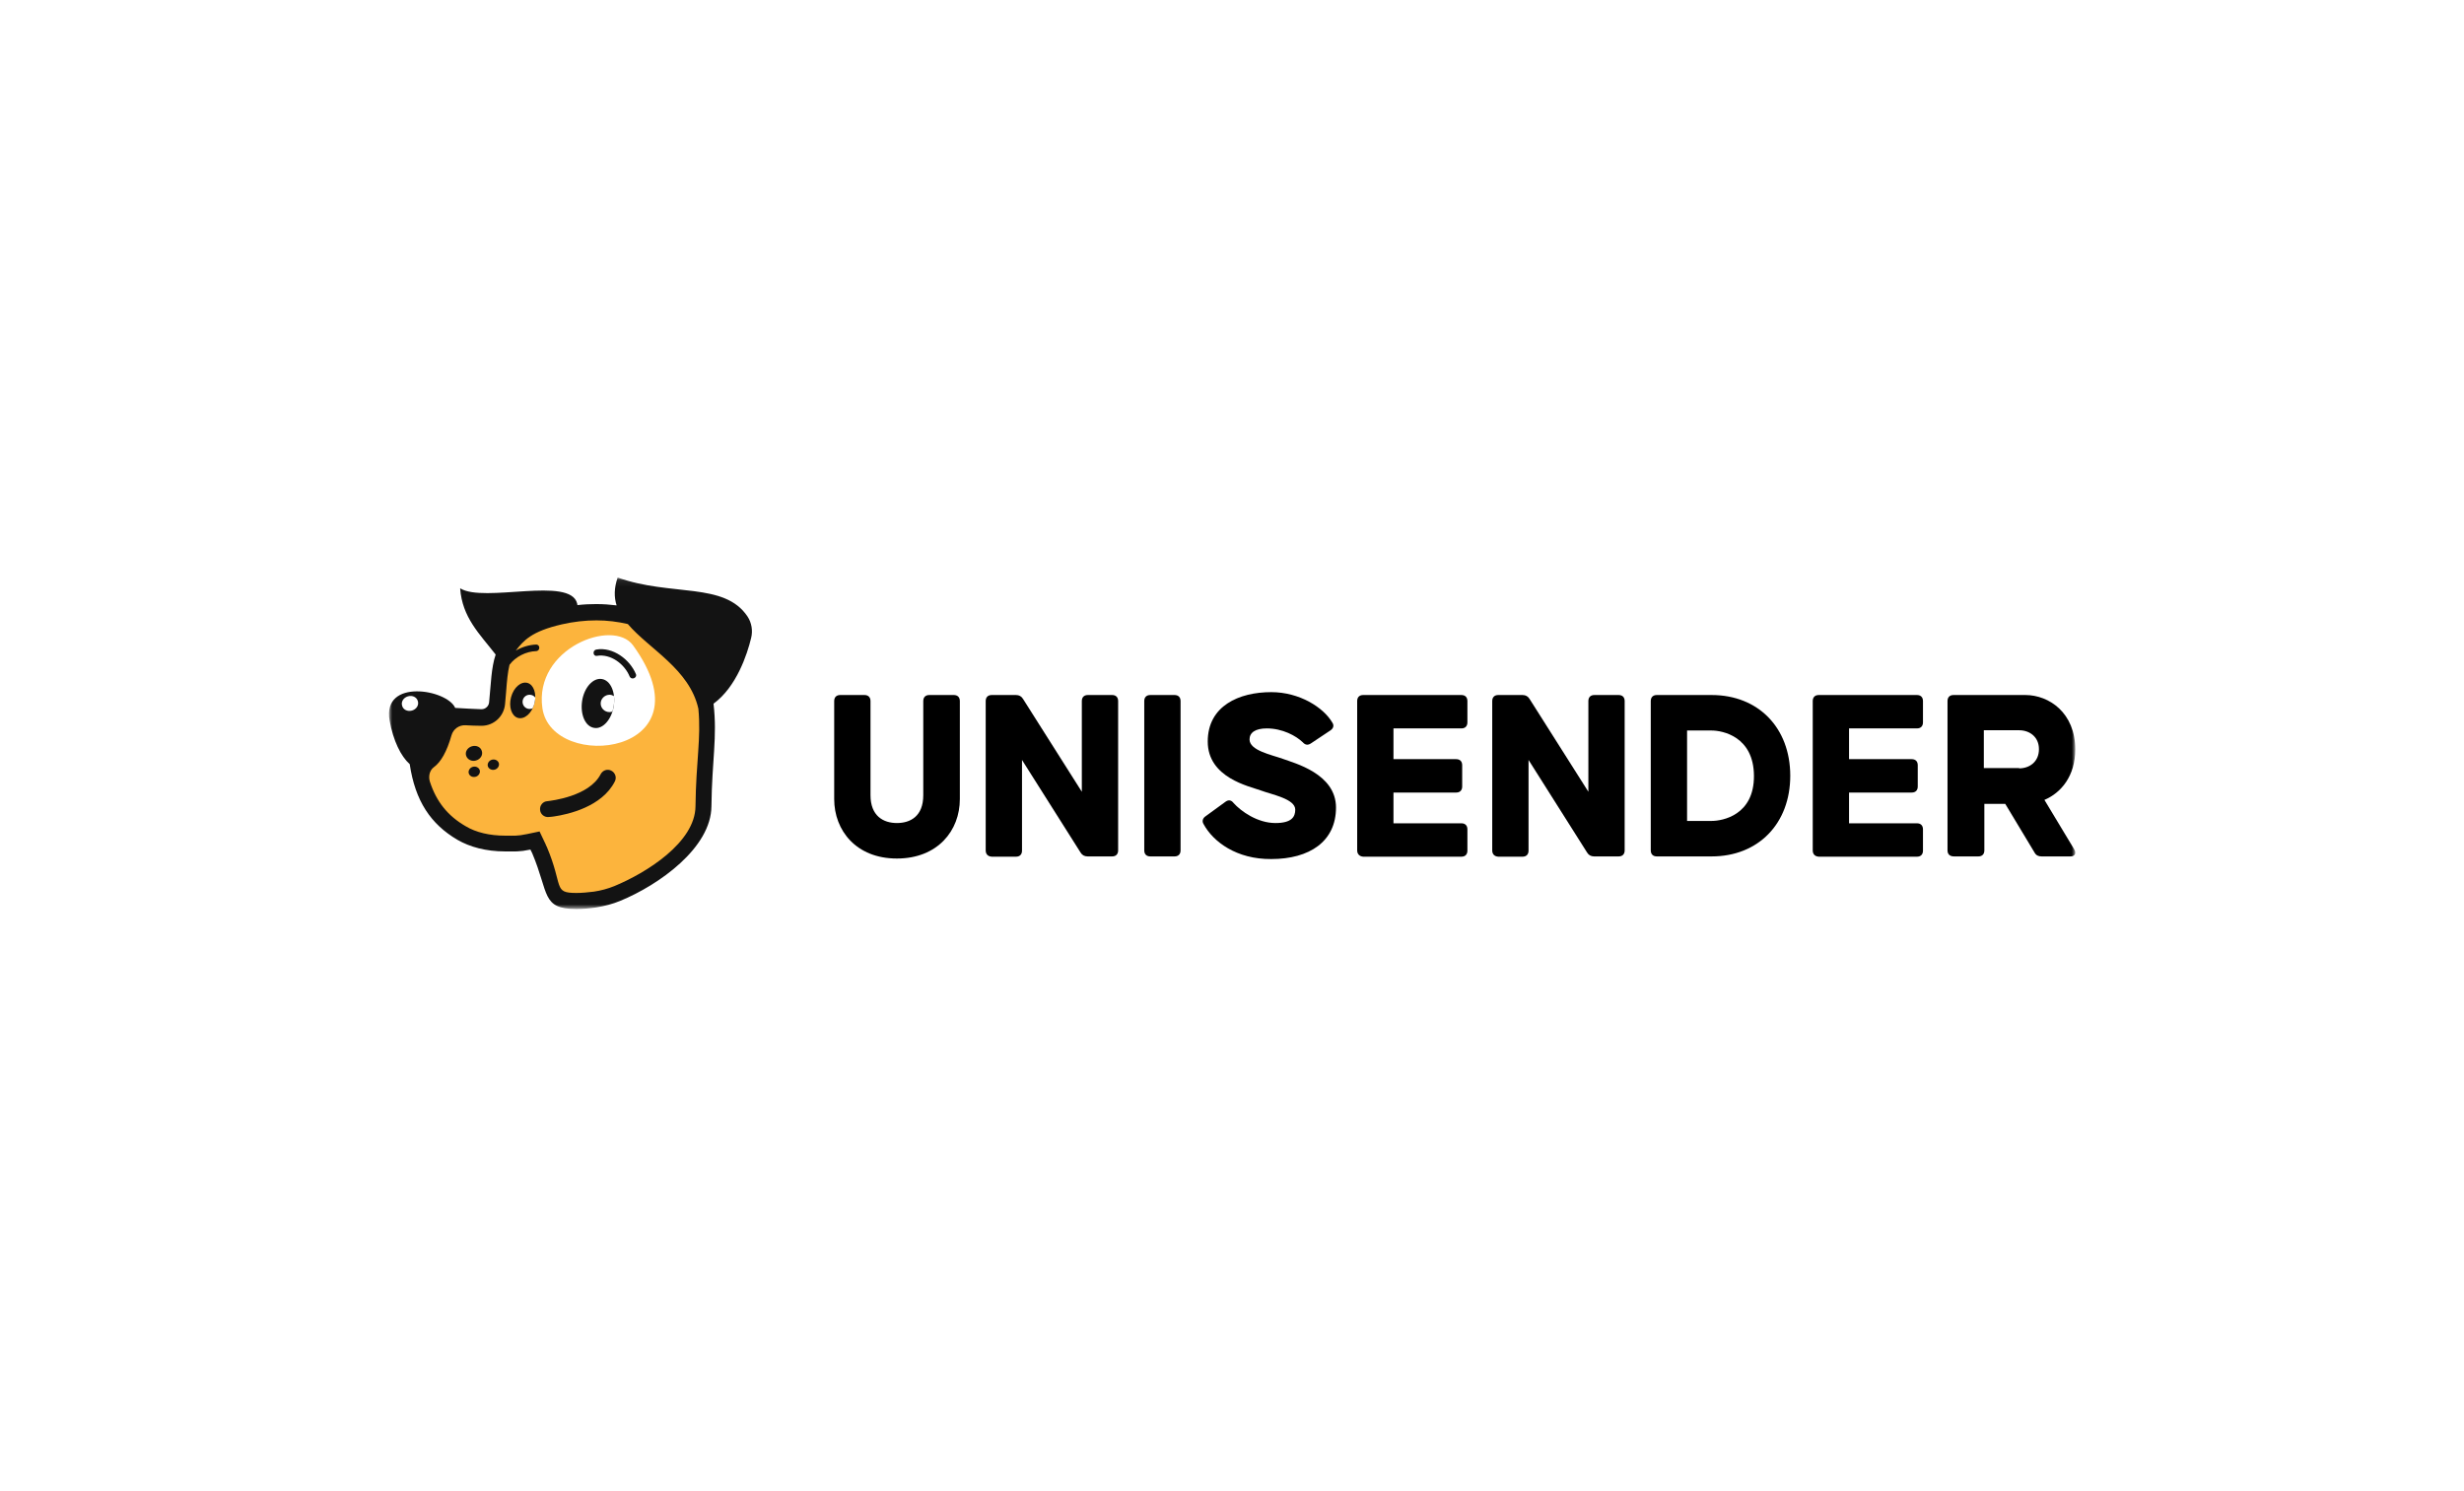 <svg width="380" height="230" viewBox="0 0 380 230" fill="none" xmlns="http://www.w3.org/2000/svg">
<rect width="380" height="230" fill="white"/>
<mask id="mask0_64_8343" style="mask-type:luminance" maskUnits="userSpaceOnUse" x="60" y="89" width="260" height="52">
<path d="M320 89.079H60V140.205H320V89.079Z" fill="white"/>
</mask>
<g mask="url(#mask0_64_8343)">
<path d="M128.65 123.258V108.135C128.65 107.567 128.973 107.202 129.577 107.202H133.324C133.887 107.202 134.25 107.527 134.25 108.135V122.65C134.25 125.853 136.224 126.947 138.319 126.947C140.414 126.947 142.388 125.893 142.388 122.65V108.135C142.388 107.567 142.71 107.202 143.314 107.202H147.101C147.665 107.202 148.028 107.527 148.028 108.135V123.258C148.028 128.123 144.603 132.421 138.319 132.421C132.034 132.421 128.65 128.083 128.65 123.258Z" fill="black"/>
<path d="M152.016 131.164V108.135C152.016 107.567 152.338 107.202 152.942 107.202H156.689C157.172 107.202 157.535 107.405 157.776 107.81L166.841 122.123V108.135C166.841 107.567 167.163 107.202 167.767 107.202H171.514C172.078 107.202 172.44 107.527 172.44 108.135V131.164C172.44 131.732 172.118 132.096 171.514 132.096H167.727C167.243 132.096 166.881 131.894 166.639 131.488L157.615 117.217V131.204C157.615 131.772 157.293 132.137 156.689 132.137H152.942C152.338 132.096 152.016 131.732 152.016 131.164Z" fill="black"/>
<path d="M176.469 131.164V108.135C176.469 107.567 176.791 107.202 177.395 107.202H181.142C181.706 107.202 182.068 107.527 182.068 108.135V131.164C182.068 131.732 181.746 132.096 181.142 132.096H177.395C176.791 132.096 176.469 131.732 176.469 131.164Z" fill="black"/>
<path d="M185.615 127.11C185.333 126.664 185.494 126.178 185.937 125.894L188.999 123.664C189.442 123.339 189.885 123.38 190.248 123.866C191.376 125.123 193.914 126.948 196.693 126.948C199.231 126.948 199.755 125.975 199.755 124.88C199.755 123.218 196.17 122.569 194.437 121.92C192.665 121.272 186.259 119.974 186.259 114.379C186.259 108.865 191.094 106.757 196.049 106.757C200.4 106.757 204.106 109.108 205.475 111.46C205.798 111.946 205.596 112.392 205.153 112.676L202.172 114.663C201.689 114.987 201.286 114.906 200.923 114.501C199.876 113.487 197.781 112.352 195.364 112.352C193.591 112.352 192.705 113.001 192.705 114.055C192.705 115.758 196.049 116.406 197.862 117.055C199.594 117.704 206.039 119.325 206.039 124.556C206.039 129.786 201.971 132.502 196.049 132.502C190.731 132.543 187.105 129.867 185.615 127.11Z" fill="black"/>
<path d="M209.305 131.164V108.135C209.305 107.567 209.626 107.202 210.231 107.202H225.378C225.942 107.202 226.304 107.527 226.304 108.135V111.419C226.304 111.986 225.983 112.351 225.378 112.351H214.903V117.095H224.572C225.137 117.095 225.499 117.419 225.499 118.027V121.312C225.499 121.879 225.176 122.244 224.572 122.244H214.903V126.988H225.378C225.942 126.988 226.304 127.312 226.304 127.92V131.204C226.304 131.772 225.983 132.137 225.378 132.137H210.231C209.667 132.096 209.305 131.732 209.305 131.164Z" fill="black"/>
<path d="M230.133 131.164V108.135C230.133 107.567 230.456 107.202 231.06 107.202H234.807C235.29 107.202 235.653 107.405 235.894 107.81L244.959 122.123V108.135C244.959 107.567 245.28 107.202 245.885 107.202H249.631C250.195 107.202 250.557 107.527 250.557 108.135V131.164C250.557 131.732 250.236 132.096 249.631 132.096H245.845C245.362 132.096 244.998 131.894 244.757 131.488L235.733 117.217V131.204C235.733 131.772 235.41 132.137 234.807 132.137H231.06C230.456 132.096 230.133 131.732 230.133 131.164Z" fill="black"/>
<path d="M254.582 131.164V108.135C254.582 107.567 254.905 107.202 255.51 107.202H263.968C271.18 107.202 276.095 112.27 276.095 119.649C276.095 127.028 271.18 132.096 263.968 132.096H255.51C254.905 132.096 254.582 131.732 254.582 131.164ZM263.968 126.623C265.661 126.623 270.536 125.731 270.495 119.649C270.455 113.608 265.661 112.676 263.968 112.676H260.182V126.623H263.968Z" fill="black"/>
<path d="M279.562 131.164V108.135C279.562 107.567 279.884 107.202 280.489 107.202H295.636C296.2 107.202 296.562 107.527 296.562 108.135V111.419C296.562 111.986 296.24 112.351 295.636 112.351H285.161V117.095H294.829C295.393 117.095 295.757 117.419 295.757 118.027V121.312C295.757 121.879 295.434 122.244 294.829 122.244H285.161V126.988H295.636C296.2 126.988 296.562 127.312 296.562 127.92V131.204C296.562 131.772 296.24 132.137 295.636 132.137H280.489C279.884 132.096 279.562 131.732 279.562 131.164Z" fill="black"/>
<path d="M300.348 131.164V108.135C300.348 107.567 300.67 107.202 301.274 107.202H312.353C316.019 107.202 320.048 109.959 320.048 115.595C320.048 119.69 317.871 122.285 315.293 123.379L319.886 131.002C320.248 131.61 320.007 132.096 319.282 132.096H314.851C314.367 132.096 314.005 131.934 313.762 131.488L309.25 123.988H306.028V131.164C306.028 131.732 305.705 132.096 305.101 132.096H301.356C300.67 132.096 300.348 131.732 300.348 131.164ZM311.386 118.514C312.997 118.514 314.448 117.5 314.448 115.554C314.448 113.649 312.997 112.635 311.386 112.635H305.948V118.473H311.386V118.514Z" fill="black"/>
<path d="M109.154 107.851C108.832 105.621 107.543 99.296 102.507 96.62C99.123 94.836 93.564 92.89 86.151 94.593C80.995 95.769 79.424 97.472 77.853 99.458C76.121 101.688 76.161 104.769 75.838 108.581C75.798 109.189 75.275 109.675 74.67 109.635C71.528 109.554 68.144 109.27 64.881 108.986C64.236 108.945 63.672 109.432 63.632 110.121C63.229 120.338 65.445 125.812 71.085 129.137C73.865 130.758 76.886 131.691 81.921 130.596C82.002 130.799 82.123 130.961 82.204 131.164C85.185 138.219 84.54 140.246 91.59 139.232C92.839 139.07 94.047 138.705 95.175 138.259C100.896 135.907 107.462 130.15 107.503 123.906C107.583 116.527 109.96 113.405 109.154 107.851Z" fill="#FCB43D"/>
<path d="M97.628 99.54C109.875 116.487 85.1 119.244 83.649 109.23C82.32 99.986 94.567 95.323 97.628 99.54Z" fill="white"/>
<path d="M98.079 103.999C97.153 101.729 94.534 99.742 91.956 100.188C91.352 100.31 91.432 101.242 92.037 101.161C94.212 100.796 96.347 102.459 97.112 104.364C97.394 104.932 98.281 104.567 98.079 103.999Z" fill="#131313"/>
<path d="M85.428 125.933C85.106 125.974 84.824 126.014 84.623 126.014C83.938 126.095 83.334 125.568 83.293 124.92C83.213 124.23 83.736 123.622 84.381 123.582C85.026 123.501 90.867 122.852 92.639 119.406C92.962 118.797 93.687 118.554 94.291 118.878C94.895 119.203 95.137 119.933 94.815 120.541C92.841 124.433 87.644 125.609 85.428 125.933Z" fill="#131313"/>
<path d="M73.421 117.298C74.106 117.095 74.508 116.446 74.307 115.838C74.146 115.23 73.461 114.906 72.776 115.108C72.091 115.311 71.688 115.96 71.89 116.568C72.091 117.176 72.776 117.5 73.421 117.298Z" fill="#131313"/>
<path d="M73.341 119.812C73.824 119.691 74.106 119.204 73.986 118.799C73.865 118.393 73.381 118.15 72.938 118.272C72.455 118.393 72.173 118.88 72.293 119.285C72.414 119.691 72.858 119.934 73.341 119.812Z" fill="#131313"/>
<path d="M76.284 118.717C76.768 118.595 77.05 118.109 76.929 117.703C76.808 117.298 76.325 117.054 75.882 117.176C75.398 117.298 75.116 117.784 75.237 118.19C75.358 118.595 75.841 118.838 76.284 118.717Z" fill="#131313"/>
<path d="M94.652 108.905C94.975 106.797 94.169 104.932 92.799 104.729C91.47 104.527 90.1 106.027 89.778 108.095C89.456 110.203 90.261 112.068 91.631 112.271C92.96 112.514 94.33 110.973 94.652 108.905Z" fill="#131313"/>
<path d="M82.406 108.54C82.808 107.04 82.325 105.621 81.358 105.337C80.351 105.054 79.223 106.027 78.82 107.527C78.417 109.027 78.901 110.446 79.868 110.73C80.875 111.013 82.003 110.04 82.406 108.54Z" fill="#131313"/>
<path d="M92.637 108.499C92.637 109.229 93.241 109.837 94.006 109.837C94.168 109.837 94.329 109.796 94.45 109.756C94.53 109.472 94.611 109.188 94.651 108.905C94.731 108.378 94.731 107.85 94.691 107.364C94.49 107.242 94.248 107.161 94.006 107.161C93.281 107.161 92.637 107.769 92.637 108.499Z" fill="white"/>
<path d="M81.677 107.161C81.073 107.161 80.59 107.648 80.59 108.256C80.59 108.864 81.073 109.351 81.677 109.351C81.839 109.351 82 109.31 82.121 109.269C82.241 109.067 82.322 108.823 82.403 108.58C82.483 108.256 82.523 107.932 82.564 107.607C82.362 107.323 82.04 107.161 81.677 107.161Z" fill="white"/>
<path d="M115.277 95.08C111.692 89.728 103.514 92.039 95.255 89.079C94.691 90.701 94.691 92.12 95.094 93.377C94.087 93.255 93.08 93.174 91.952 93.174C91.025 93.174 90.058 93.215 89.051 93.336C89.051 93.255 89.011 93.174 89.011 93.093C87.964 88.836 74.629 93.052 70.963 90.741C71.286 95.242 73.944 97.756 76.442 100.959C75.757 102.986 75.717 105.459 75.435 108.297C75.395 108.905 74.871 109.392 74.267 109.392H74.226C72.937 109.351 71.568 109.27 70.198 109.189C68.989 106.351 58.918 104.567 60.086 111.135C60.65 114.257 61.819 116.649 63.188 117.866C64.034 123.542 66.411 127.11 70.56 129.542C72.454 130.637 74.951 131.326 77.892 131.326C79.383 131.326 80.068 131.407 81.8 131.042C81.88 131.245 82.001 131.407 82.082 131.61C84.701 137.813 83.492 140.205 88.89 140.205C89.817 140.205 90.864 140.124 91.952 139.962C93.241 139.759 94.49 139.435 95.658 138.949C101.58 136.516 109.677 130.799 109.718 124.353C109.798 117.217 110.644 113.689 110.04 108.54C113.585 105.946 115.237 100.918 115.841 98.404C116.123 97.269 115.921 96.053 115.277 95.08ZM107.26 124.353C107.22 129.948 99.646 134.651 94.731 136.678C93.724 137.084 92.677 137.367 91.589 137.529C90.622 137.651 89.696 137.732 88.89 137.732C85.264 137.732 86.916 136.759 84.338 130.637C84.257 130.475 84.177 130.353 84.136 130.191C84.096 130.15 84.096 130.069 84.056 130.029L83.21 128.245L81.276 128.65C79.745 128.975 79.262 128.894 77.892 128.894C75.556 128.894 73.421 128.407 71.809 127.434C69.07 125.853 67.297 123.663 66.29 120.542C66.049 119.731 66.25 118.798 66.935 118.312C67.982 117.541 68.909 115.96 69.634 113.406C69.916 112.433 70.802 111.824 71.769 111.865C72.575 111.906 73.38 111.946 74.186 111.946H74.226H74.267C76.16 111.946 77.731 110.486 77.892 108.581C77.933 107.932 78.013 107.324 78.053 106.716C78.174 105.094 78.295 103.716 78.577 102.54C79.504 101.283 81.155 100.472 82.686 100.431C83.331 100.391 83.331 99.418 82.686 99.418C81.639 99.458 80.511 99.783 79.544 100.35C80.753 98.81 81.921 97.391 86.674 96.296C88.447 95.891 90.26 95.688 91.992 95.688C93.644 95.688 95.255 95.891 96.826 96.255C100.089 100.107 106.334 103.189 107.703 109.311C108.146 113.933 107.341 117.298 107.26 124.353Z" fill="#131313"/>
<path d="M63.55 109.594C64.234 109.392 64.637 108.743 64.436 108.135C64.275 107.527 63.59 107.202 62.905 107.405C62.22 107.608 61.817 108.257 62.019 108.865C62.18 109.473 62.865 109.797 63.55 109.594Z" fill="white"/>
</g>
</svg>
